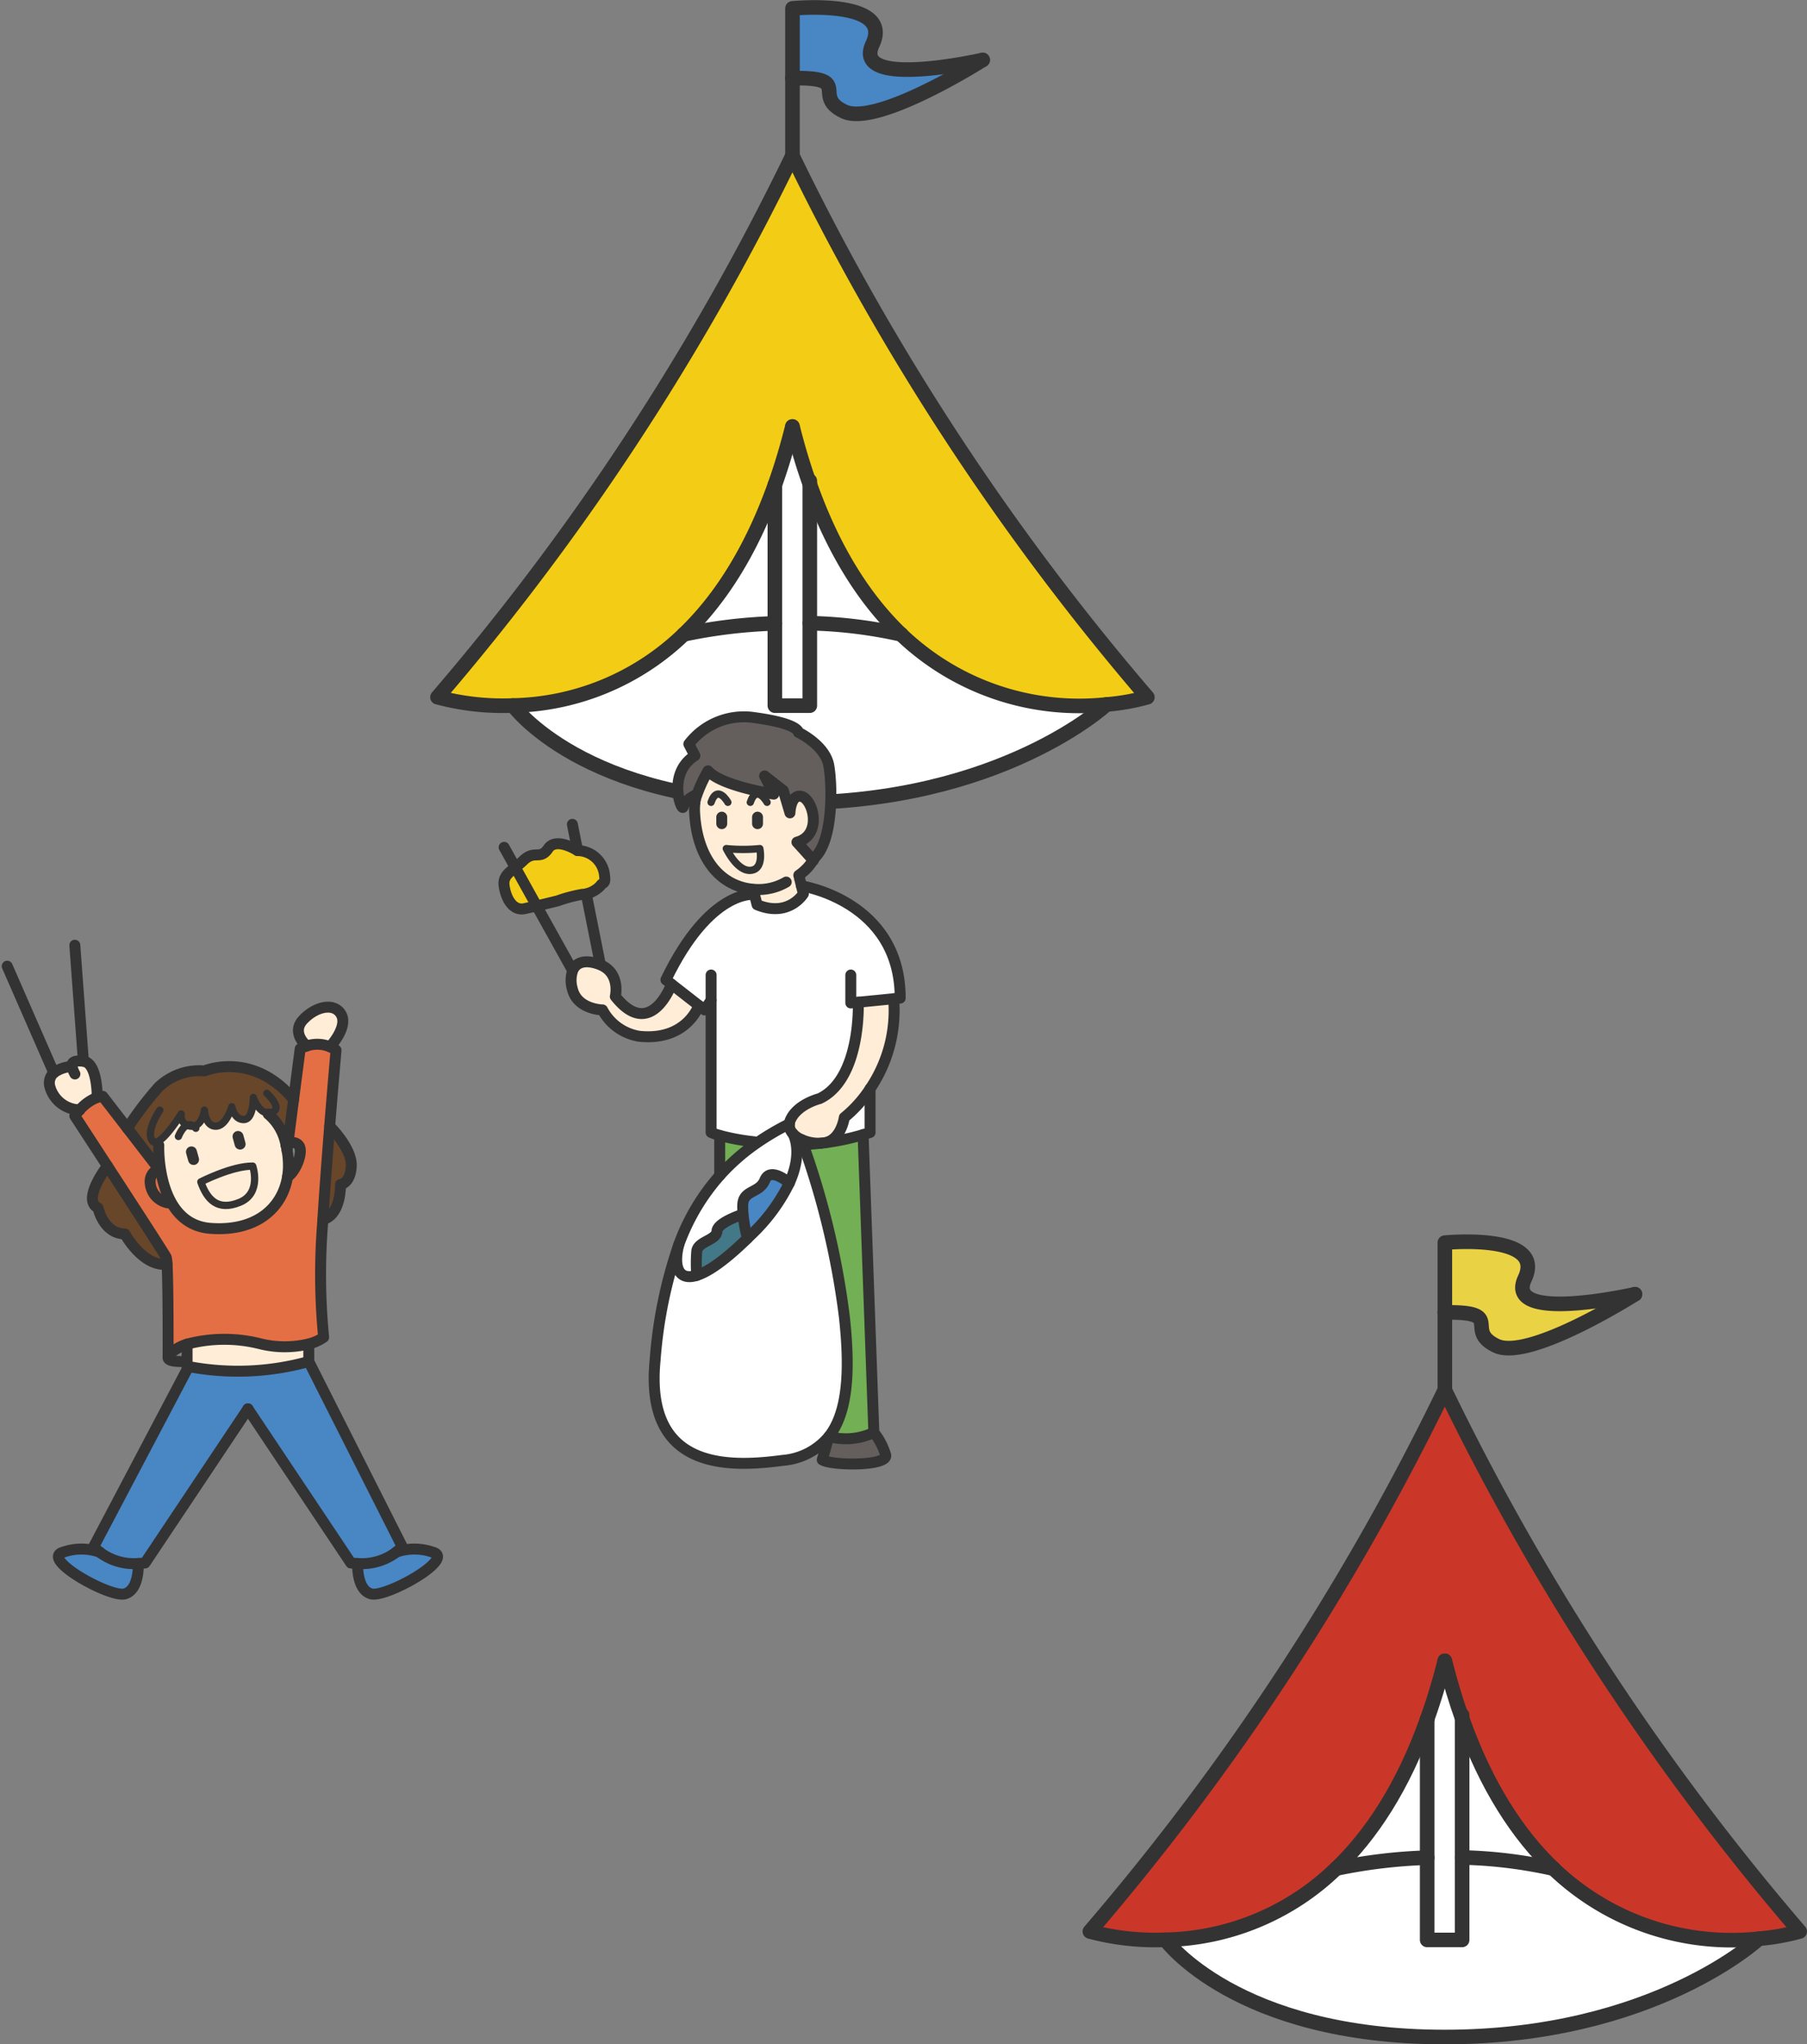 <svg xmlns="http://www.w3.org/2000/svg" width="191.368" height="216.435" viewBox="0 0 191.368 216.435">
  <rect x="0" y="0" width="191.368" height="216.435" fill="#808080" stroke="none"/>
  <g id="グループ_1289" data-name="グループ 1289" transform="translate(-514.692 -6786.852)">
    <g id="グループ_706" data-name="グループ 706" transform="translate(561.027 6787.642)">
      <g id="グループ_156" data-name="グループ 156" transform="translate(0 0)">
        <path id="パス_362" data-name="パス 362" d="M65.419,343.033c-3.685-3.527-7.089-8.619-9.672-15.912q-1.006-2.82-1.832-6.1H53.9c-.553,2.215-1.176,4.271-1.852,6.171-2.583,7.253-5.98,12.324-9.651,15.837a26.839,26.839,0,0,1-18.079,7.533,26.739,26.739,0,0,1-8-.881A265.889,265.889,0,0,0,53.9,292.371h.014a266.214,266.214,0,0,0,37.58,57.313,23.019,23.019,0,0,1-4.313.765A27.266,27.266,0,0,1,65.419,343.033Z" transform="translate(-16.321 -276.662)" fill="#f3cd15"/>
        <path id="パス_363" data-name="パス 363" d="M63.8,333.032a27.266,27.266,0,0,0,21.763,7.416s-11.155,10.41-33.281,10.41S22.7,340.564,22.7,340.564a26.839,26.839,0,0,0,18.079-7.533,54.521,54.521,0,0,1,9.651-1.162v8.708h3.7V331.85h.006A49.028,49.028,0,0,1,63.8,333.032Z" transform="translate(-14.705 -266.661)" fill="#fff"/>
        <path id="パス_364" data-name="パス 364" d="M54.792,283.729c-2.236,4.758,11.175,1.77,11.653,1.668-.471.3-11.277,7.08-14.681,5.447-3.487-1.661,1.053-3.63-5.448-3.521v-7.388S57.068,278.876,54.792,283.729Z" transform="translate(-8.723 -279.837)" fill="#4986c4"/>
        <path id="パス_365" data-name="パス 365" d="M57.45,336.009a49.028,49.028,0,0,0-9.666-1.182h-.006V320.1C50.361,327.39,53.765,332.482,57.45,336.009Z" transform="translate(-8.352 -269.638)" fill="#fff"/>
        <path id="パス_366" data-name="パス 366" d="M48.526,336.059v8.728h-3.7V321.4c.677-1.9,1.3-3.957,1.852-6.171h.014q.822,3.281,1.832,6.1Z" transform="translate(-9.1 -270.87)" fill="#fff"/>
        <path id="パス_367" data-name="パス 367" d="M46.778,320.157v14.675a54.521,54.521,0,0,0-9.651,1.162C40.8,332.481,44.194,327.41,46.778,320.157Z" transform="translate(-11.05 -269.623)" fill="#fff"/>
      </g>
      <g id="グループ_157" data-name="グループ 157" transform="translate(0 0)">
        <path id="パス_368" data-name="パス 368" d="M53.9,292.371a265.889,265.889,0,0,1-37.58,57.313,26.739,26.739,0,0,0,8,.881A26.839,26.839,0,0,0,42.4,343.033c3.671-3.513,7.067-8.584,9.651-15.837.677-1.9,1.3-3.957,1.852-6.171" transform="translate(-16.321 -276.662)" fill="none" stroke="#333" stroke-linecap="round" stroke-linejoin="round" stroke-width="1.546"/>
        <path id="パス_369" data-name="パス 369" d="M66.462,284.267a.022.022,0,0,0-.014.008c-.471.3-11.277,7.08-14.681,5.447-3.487-1.661,1.053-3.63-5.448-3.521h-.014" transform="translate(-8.725 -278.715)" fill="none" stroke="#333" stroke-linecap="round" stroke-linejoin="round" stroke-width="1.546"/>
        <path id="パス_370" data-name="パス 370" d="M46.316,324.2q.822,3.281,1.832,6.1c2.583,7.293,5.987,12.385,9.672,15.912a27.266,27.266,0,0,0,21.763,7.416,23.012,23.012,0,0,0,4.313-.765,266.215,266.215,0,0,1-37.58-57.313V279.935s10.752-1.059,8.476,3.794c-2.236,4.758,11.175,1.77,11.653,1.668" transform="translate(-8.723 -279.837)" fill="none" stroke="#333" stroke-linecap="round" stroke-linejoin="round" stroke-width="1.546"/>
        <path id="パス_371" data-name="パス 371" d="M22.7,338.827s7.465,10.294,29.582,10.294,33.281-10.41,33.281-10.41" transform="translate(-14.705 -264.923)" fill="none" stroke="#333" stroke-linecap="round" stroke-linejoin="round" stroke-width="1.546"/>
        <path id="パス_372" data-name="パス 372" d="M44.827,320.241v23.383h3.7v-23.8" transform="translate(-9.1 -269.707)" fill="none" stroke="#333" stroke-linecap="round" stroke-linejoin="round" stroke-width="1.546"/>
        <path id="パス_373" data-name="パス 373" d="M47.783,331.85a49.028,49.028,0,0,1,9.666,1.182h.014" transform="translate(-8.351 -266.661)" fill="none" stroke="#333" stroke-linecap="round" stroke-linejoin="round" stroke-width="1.546"/>
        <path id="パス_374" data-name="パス 374" d="M37.127,333.028a54.521,54.521,0,0,1,9.651-1.162" transform="translate(-11.05 -266.657)" fill="none" stroke="#333" stroke-linecap="round" stroke-linejoin="round" stroke-width="1.546"/>
      </g>
    </g>
    <g id="グループ_710" data-name="グループ 710" transform="translate(630.114 6918.316)">
      <g id="グループ_279" data-name="グループ 279" transform="translate(0)">
        <path id="パス_2184" data-name="パス 2184" d="M55.746,401.534c-.671-1.88-1.286-3.917-1.832-6.1H53.9a64.2,64.2,0,0,1-1.859,6.165v.006c-2.577,7.245-5.975,12.31-9.638,15.823a.02.02,0,0,1-.014.008,26.779,26.779,0,0,1-18.078,7.532,26.737,26.737,0,0,1-7.991-.882A266.171,266.171,0,0,0,53.9,366.771h.014a265.9,265.9,0,0,0,37.58,57.312,23.08,23.08,0,0,1-4.32.766,27.248,27.248,0,0,1-21.749-7.416h-.006C61.733,413.912,58.329,408.827,55.746,401.534Z" transform="translate(-16.32 -351.062)" fill="#ca3729"/>
        <path id="パス_2185" data-name="パス 2185" d="M63.809,407.432a27.248,27.248,0,0,0,21.749,7.416s-11.155,10.41-33.273,10.41S22.7,414.965,22.7,414.965a26.779,26.779,0,0,0,18.078-7.532.02.02,0,0,0,.014-.008,55.22,55.22,0,0,1,9.638-1.154v8.707h3.7v-8.728a49.105,49.105,0,0,1,9.672,1.183Z" transform="translate(-14.705 -341.061)" fill="#fff"/>
        <path id="パス_2186" data-name="パス 2186" d="M54.784,358.127c-2.228,4.758,11.176,1.771,11.655,1.668-.472.3-11.271,7.081-14.683,5.454-3.485-1.668,1.053-3.636-5.441-3.527v-7.388S57.06,353.274,54.784,358.127Z" transform="translate(-8.722 -354.237)" fill="#ead245"/>
        <path id="パス_2187" data-name="パス 2187" d="M57.449,410.406a49.1,49.1,0,0,0-9.672-1.183V394.508C50.36,401.8,53.764,406.886,57.449,410.406Z" transform="translate(-8.351 -344.035)" fill="#fff"/>
        <path id="パス_2188" data-name="パス 2188" d="M48.526,410.457v8.728h-3.7V395.8a64.2,64.2,0,0,0,1.859-6.165h.014c.546,2.187,1.162,4.224,1.832,6.1Z" transform="translate(-9.1 -345.269)" fill="#fff"/>
        <path id="パス_2189" data-name="パス 2189" d="M46.769,394.562v14.669a55.22,55.22,0,0,0-9.638,1.154C40.794,406.872,44.192,401.807,46.769,394.562Z" transform="translate(-11.048 -344.021)" fill="#fff"/>
      </g>
      <g id="グループ_280" data-name="グループ 280" transform="translate(0)">
        <path id="パス_2190" data-name="パス 2190" d="M66.455,358.666a.019.019,0,0,0-.014.008c-.472.3-11.271,7.081-14.683,5.454-3.485-1.668,1.053-3.636-5.441-3.527H46.3" transform="translate(-8.724 -353.115)" fill="none" stroke="#333" stroke-linecap="round" stroke-linejoin="round" stroke-width="1.546"/>
        <path id="パス_2191" data-name="パス 2191" d="M57.825,420.608a27.248,27.248,0,0,0,21.749,7.416,23.08,23.08,0,0,0,4.32-.766,265.9,265.9,0,0,1-37.58-57.312V354.335s10.745-1.06,8.469,3.793c-2.228,4.758,11.176,1.771,11.655,1.668" transform="translate(-8.722 -354.237)" fill="none" stroke="#333" stroke-linecap="round" stroke-linejoin="round" stroke-width="1.546"/>
        <path id="パス_2192" data-name="パス 2192" d="M46.315,389.638c.546,2.187,1.162,4.224,1.832,6.1,2.583,7.293,5.987,12.378,9.672,15.9" transform="translate(-8.722 -345.269)" fill="none" stroke="#333" stroke-linecap="round" stroke-linejoin="round" stroke-width="1.546"/>
        <path id="パス_2193" data-name="パス 2193" d="M44.821,395.8a64.2,64.2,0,0,0,1.859-6.165" transform="translate(-9.1 -345.269)" fill="none" stroke="#333" stroke-linecap="round" stroke-linejoin="round" stroke-width="1.546"/>
        <path id="パス_2194" data-name="パス 2194" d="M37.131,410.385c3.663-3.513,7.061-8.578,9.638-15.823" transform="translate(-11.048 -344.021)" fill="none" stroke="#333" stroke-linecap="round" stroke-linejoin="round" stroke-width="1.546"/>
        <path id="パス_2195" data-name="パス 2195" d="M53.9,366.771a266.171,266.171,0,0,1-37.58,57.312,26.737,26.737,0,0,0,7.991.882,26.779,26.779,0,0,0,18.078-7.532" transform="translate(-16.32 -351.062)" fill="none" stroke="#333" stroke-linecap="round" stroke-linejoin="round" stroke-width="1.546"/>
        <path id="パス_2196" data-name="パス 2196" d="M22.7,413.227S30.16,423.52,52.284,423.52s33.273-10.41,33.273-10.41" transform="translate(-14.705 -339.323)" fill="none" stroke="#333" stroke-linecap="round" stroke-linejoin="round" stroke-width="1.546"/>
        <path id="パス_2197" data-name="パス 2197" d="M44.821,394.641v23.383h3.7v-23.8" transform="translate(-9.1 -344.107)" fill="none" stroke="#333" stroke-linecap="round" stroke-linejoin="round" stroke-width="1.546"/>
        <path id="パス_2198" data-name="パス 2198" d="M47.777,406.249a49.105,49.105,0,0,1,9.672,1.183h.006" transform="translate(-8.351 -341.061)" fill="none" stroke="#333" stroke-linecap="round" stroke-linejoin="round" stroke-width="1.546"/>
        <path id="パス_2199" data-name="パス 2199" d="M37.12,407.428a.02.02,0,0,0,.014-.008,55.22,55.22,0,0,1,9.638-1.154" transform="translate(-11.051 -341.057)" fill="none" stroke="#333" stroke-linecap="round" stroke-linejoin="round" stroke-width="1.546"/>
      </g>
    </g>
    <g id="グループ_707" data-name="グループ 707" transform="translate(-793.799 6694.805)">
      <g id="グループ_30" data-name="グループ 30">
        <path id="パス_67" data-name="パス 67" d="M1363.065,183.885c-.775.616-1.314,1.026-1.186,1.951.17,1.237.868,2.685,2.162,2.413.38-.083.832-.185,1.289-.288Z" fill="#f3cd15"/>
        <path id="パス_68" data-name="パス 68" d="M1363.065,183.885l2.265,4.076c1.114-.262,2.243-.544,2.243-.544a15.176,15.176,0,0,1,2.619-.688,1.159,1.159,0,0,0,.385-.046,3.01,3.01,0,0,0,1.489-.847c.231-.411.569-.124.457-1.007a2.908,2.908,0,0,0-2.86-2.726s-2.264-1.479-3.117-.216-1.422.108-2.618,1.253C1363.625,183.433,1363.332,183.669,1363.065,183.885Z" fill="#f3cd15"/>
        <path id="パス_69" data-name="パス 69" d="M1369.154,194.769a3.219,3.219,0,0,0-.046,1.982c.514,2.177,3.189,2.218,3.189,2.218a5.386,5.386,0,0,0,3.866,2.788c5.067.549,6.34-3.255,6.34-3.255l-2.89-2.254v.005s-2.2,6.017-5.951,1.294c0,0,.6-2.475-1.612-3.363a.735.735,0,0,0-.1-.041C1370.474,193.6,1369.529,193.917,1369.154,194.769Z" fill="#ffedd7"/>
        <path id="パス_70" data-name="パス 70" d="M1377.872,236.017c-1.139,11.552,7.512,11.439,13.488,10.643a7.08,7.08,0,0,0,4.913-2.526c1.905-2.423,2.316-6.572,1.633-12.728a85.682,85.682,0,0,0-4.539-18.714,2.658,2.658,0,0,1-.924-.652s1.181,1.849-.359,5.253a19.067,19.067,0,0,1-4.092,5.524c-.118.118-.231.231-.344.339-2.429,2.367-4.174,3.542-5.365,3.917-2.059.642-2.46-1.119-1.9-3.286A48.235,48.235,0,0,0,1377.872,236.017Z" fill="#fff"/>
        <path id="パス_71" data-name="パス 71" d="M1399.384,198.152l3.748-.369.694-.067c0-10.3-10.459-11.88-10.459-11.88l.206.842s-1.546,2.546-4.9,1.155l-.287-1.094s-4.7-.631-9.37,9.041l.6.468,2.89,2.254.606.467.688-1.022v14a8.328,8.328,0,0,0,.914.313,23.333,23.333,0,0,0,3.671.673l.144.205a27.453,27.453,0,0,1,3.568-2.11,1.263,1.263,0,0,1,.123-.447c.745-1.648,3.07-2.218,3.07-2.218C1399.728,206.254,1399.384,198.152,1399.384,198.152Z" fill="#fff"/>
        <path id="パス_72" data-name="パス 72" d="M1380.388,223.787c-.565,2.167-.164,3.928,1.9,3.286v-.005a15.618,15.618,0,0,1,0-2.572c.128-1.027,2.089-1.155,2.135-2.1s2.727-1.792,2.727-1.792l.041,0a7.689,7.689,0,0,1-.036-.981c.041-1.627,1.75-1.191,2.346-2.644s2.588.314,2.588.314c1.54-3.4.359-5.253.359-5.253a1.28,1.28,0,0,1-.349-1.016,27.453,27.453,0,0,0-3.568,2.11,21.9,21.9,0,0,0-3.81,3.368A22.538,22.538,0,0,0,1380.388,223.787Z" fill="#fff"/>
        <path id="パス_73" data-name="パス 73" d="M1382.082,172.05c-3.049,1.926-1.335,6.1-1.232,5.407s1.356-1.269,1.356-1.269c-.031.165-.057.329-.077.5a15.656,15.656,0,0,1,1.345-3.034c1.391,1.607,6.962,2.465,6.962,2.465l-.966-1.926,1.982,1.551.7,2.361s.067-1.9,1.13-1.761c1.294.17,2.4,4.092-.39,4.863l1.715,1.9a3.338,3.338,0,0,1,.3-.385c1.813-1.982,1.741-7.408,1.366-9.606s-3.224-3.532-3.224-3.532.123-.909-4.59-1.551a7.347,7.347,0,0,0-7.013,2.783Z" fill="#645f5d"/>
        <path id="パス_74" data-name="パス 74" d="M1388.233,186.19c.2.02.406.031.616.031a5.8,5.8,0,0,0,2.906-.791l1.427-.349-.092-.37a5.536,5.536,0,0,0,1.088-.991,6.191,6.191,0,0,0,.427-.611l-1.715-1.9c2.788-.771,1.684-4.693.39-4.863-1.063-.143-1.13,1.761-1.13,1.761l-.7-2.361-1.982-1.551.966,1.926s-5.571-.858-6.962-2.465a15.656,15.656,0,0,0-1.345,3.034,6.518,6.518,0,0,0-.083,1.269C1382.272,182.935,1384.788,185.882,1388.233,186.19Zm-2.824-4.3a17.744,17.744,0,0,0,3.548,0s.411,1.915-.709,2.254S1386.077,183.181,1385.409,181.887Z" fill="#ffedd7"/>
        <path id="パス_75" data-name="パス 75" d="M1382.283,224.5a15.618,15.618,0,0,0,0,2.572v.005c1.191-.375,2.936-1.55,5.365-3.917a15.977,15.977,0,0,1-.462-2.552l-.041,0s-2.686.853-2.727,1.792S1382.411,223.469,1382.283,224.5Z" fill="#427887"/>
        <path id="パス_76" data-name="パス 76" d="M1384.711,212.256V216.5l0,.005a21.9,21.9,0,0,1,3.81-3.368l-.144-.205A23.333,23.333,0,0,1,1384.711,212.256Z" fill="#73af54"/>
        <path id="パス_77" data-name="パス 77" d="M1388.957,181.887a17.744,17.744,0,0,1-3.548,0c.668,1.294,1.725,2.588,2.839,2.254S1388.957,181.887,1388.957,181.887Z" fill="#ffedd7"/>
        <path id="パス_78" data-name="パス 78" d="M1387.15,219.623a7.689,7.689,0,0,0,.036.981,15.977,15.977,0,0,0,.462,2.552c.113-.108.226-.221.344-.339a19.067,19.067,0,0,0,4.092-5.524s-1.992-1.761-2.588-.314S1387.191,218,1387.15,219.623Z" fill="#4986c4"/>
        <path id="パス_79" data-name="パス 79" d="M1388.233,186.19l.149.549.287,1.094c3.358,1.391,4.9-1.155,4.9-1.155l-.206-.842-.185-.755-1.427.349a5.8,5.8,0,0,1-2.906.791C1388.639,186.221,1388.433,186.21,1388.233,186.19Z" fill="#ffedd7"/>
        <path id="パス_80" data-name="パス 80" d="M1392.094,211.024a1.28,1.28,0,0,0,.349,1.016,2.658,2.658,0,0,0,.924.652,4.462,4.462,0,0,0,2.136.38c.1-.01.2-.02.3-.036.01,0,.015,0,.025,0,1.767-.313,2.08-2.68,2.08-2.68a13.263,13.263,0,0,0,2.731-3.039,14.779,14.779,0,0,0,2.495-9.529l-3.748.369s.344,8.1-4.1,10.207c0,0-2.325.57-3.07,2.218A1.263,1.263,0,0,0,1392.094,211.024Z" fill="#ffedd7"/>
        <path id="パス_81" data-name="パス 81" d="M1395.5,213.072a4.462,4.462,0,0,1-2.136-.38,85.682,85.682,0,0,1,4.539,18.714c.683,6.156.272,10.3-1.633,12.728a6.891,6.891,0,0,0,4.765-.431l-1.14-31.529a25.38,25.38,0,0,1-4.072.857c-.01,0-.015,0-.025,0C1395.7,213.052,1395.606,213.062,1395.5,213.072Z" fill="#73af54"/>
        <path id="パス_82" data-name="パス 82" d="M1396.273,244.134l-.7,2.47c.97.626,7,.682,6.715-.514a7.152,7.152,0,0,0-1.247-2.387A6.891,6.891,0,0,1,1396.273,244.134Z" fill="#645f5d"/>
        <path id="パス_83" data-name="パス 83" d="M1397.906,210.351s-.313,2.367-2.08,2.68a25.38,25.38,0,0,0,4.072-.857c.246-.072.493-.149.739-.231v-4.631A13.263,13.263,0,0,1,1397.906,210.351Z" fill="#fff"/>
      </g>
      <g id="グループ_31" data-name="グループ 31">
        <path id="パス_84" data-name="パス 84" d="M1391.755,185.43a5.8,5.8,0,0,1-2.906.791c-.21,0-.416-.011-.616-.031-3.445-.308-5.961-3.255-6.187-8.235a6.518,6.518,0,0,1,.083-1.269c.02-.169.046-.333.077-.5,0,0-1.248.57-1.356,1.269s-1.817-3.481,1.232-5.407l-.641-1.232a7.347,7.347,0,0,1,7.013-2.783c4.713.642,4.59,1.551,4.59,1.551s2.849,1.34,3.224,3.532.447,7.624-1.366,9.606a3.338,3.338,0,0,0-.3.385,6.191,6.191,0,0,1-.427.611,5.536,5.536,0,0,1-1.088.991l.092.37.185.755.206.842s-1.546,2.546-4.9,1.155l-.287-1.094-.149-.549v-.005" fill="none" stroke="#333" stroke-linecap="round" stroke-linejoin="round" stroke-width="1.159"/>
        <path id="パス_85" data-name="パス 85" d="M1394.63,183.14l-.025-.031-1.715-1.9c2.788-.771,1.684-4.693.39-4.863-1.063-.143-1.13,1.761-1.13,1.761l-.7-2.361-1.982-1.551.966,1.926s-5.571-.858-6.962-2.465a15.656,15.656,0,0,0-1.345,3.034,1.785,1.785,0,0,0-.047.3" fill="none" stroke="#333" stroke-linecap="round" stroke-linejoin="round" stroke-width="1.159"/>
        <line id="線_63" data-name="線 63" y2="0.688" transform="translate(1388.716 178.56)" fill="none" stroke="#333" stroke-linecap="round" stroke-linejoin="round" stroke-width="1.159"/>
        <line id="線_64" data-name="線 64" y2="0.688" transform="translate(1384.927 178.56)" fill="none" stroke="#333" stroke-linecap="round" stroke-linejoin="round" stroke-width="1.159"/>
        <path id="パス_86" data-name="パス 86" d="M1385.409,181.887a17.744,17.744,0,0,0,3.548,0s.411,1.915-.709,2.254S1386.077,183.181,1385.409,181.887Z" fill="none" stroke="#333" stroke-linecap="round" stroke-linejoin="round" stroke-width="0.773"/>
        <path id="パス_87" data-name="パス 87" d="M1389.727,176.989s-1.1-1.966-1.776,0" fill="none" stroke="#333" stroke-linecap="round" stroke-linejoin="round" stroke-width="0.773"/>
        <path id="パス_88" data-name="パス 88" d="M1385.574,176.989s-1.1-1.966-1.777,0" fill="none" stroke="#333" stroke-linecap="round" stroke-linejoin="round" stroke-width="0.773"/>
        <path id="パス_89" data-name="パス 89" d="M1388.382,186.739s-4.7-.631-9.37,9.041l.6.468,2.89,2.254.606.467.688-1.022" fill="none" stroke="#333" stroke-linecap="round" stroke-linejoin="round" stroke-width="1.159"/>
        <path id="パス_90" data-name="パス 90" d="M1395.826,213.031a25.38,25.38,0,0,0,4.072-.857c.246-.072.493-.149.739-.231v-4.631" fill="none" stroke="#333" stroke-linecap="round" stroke-linejoin="round" stroke-width="1.159"/>
        <path id="パス_91" data-name="パス 91" d="M1394.03,213.206c.482-.031.975-.072,1.473-.134" fill="none" stroke="#333" stroke-linecap="round" stroke-linejoin="round" stroke-width="1.159"/>
        <path id="パス_92" data-name="パス 92" d="M1383.8,195.272v16.671a8.328,8.328,0,0,0,.914.313,23.333,23.333,0,0,0,3.671.673" fill="none" stroke="#333" stroke-linecap="round" stroke-linejoin="round" stroke-width="1.159"/>
        <path id="パス_93" data-name="パス 93" d="M1393.367,185.836s10.459,1.581,10.459,11.88l-.694.067-3.748.369-.79.077v-2.957" fill="none" stroke="#333" stroke-linecap="round" stroke-linejoin="round" stroke-width="1.159"/>
        <path id="パス_94" data-name="パス 94" d="M1399.384,198.152s.344,8.1-4.1,10.207c0,0-2.325.57-3.07,2.218a1.263,1.263,0,0,0-.123.447,1.28,1.28,0,0,0,.349,1.016,2.658,2.658,0,0,0,.924.652,4.462,4.462,0,0,0,2.136.38c.1-.01.2-.02.3-.036.01,0,.015,0,.025,0,1.767-.313,2.08-2.68,2.08-2.68a13.263,13.263,0,0,0,2.731-3.039,14.779,14.779,0,0,0,2.495-9.529" fill="none" stroke="#333" stroke-linecap="round" stroke-linejoin="round" stroke-width="1.159"/>
        <path id="パス_95" data-name="パス 95" d="M1393.367,212.692a85.682,85.682,0,0,1,4.539,18.714c.683,6.156.272,10.3-1.633,12.728a7.08,7.08,0,0,1-4.913,2.526c-5.976.8-14.627.909-13.488-10.643a48.235,48.235,0,0,1,2.516-12.23,22.538,22.538,0,0,1,4.328-7.285,21.9,21.9,0,0,1,3.81-3.368,27.453,27.453,0,0,1,3.568-2.11" fill="none" stroke="#333" stroke-linecap="round" stroke-linejoin="round" stroke-width="1.159"/>
        <line id="線_65" data-name="線 65" y2="4.241" transform="translate(1384.711 212.256)" fill="none" stroke="#333" stroke-linecap="round" stroke-linejoin="round" stroke-width="1.159"/>
        <path id="パス_96" data-name="パス 96" d="M1401.038,243.7a7.152,7.152,0,0,1,1.247,2.387c.288,1.2-5.745,1.14-6.715.514l.7-2.47a6.891,6.891,0,0,0,4.765-.431l-1.14-31.529" fill="none" stroke="#333" stroke-linecap="round" stroke-linejoin="round" stroke-width="1.159"/>
        <path id="パス_97" data-name="パス 97" d="M1392.443,212.04s1.181,1.849-.359,5.253a19.067,19.067,0,0,1-4.092,5.524c-.118.118-.231.231-.344.339-2.429,2.367-4.174,3.542-5.365,3.917-2.059.642-2.46-1.119-1.9-3.286" fill="none" stroke="#333" stroke-linecap="round" stroke-linejoin="round" stroke-width="1.159"/>
        <path id="パス_98" data-name="パス 98" d="M1382.5,198.5s-1.273,3.8-6.34,3.255a5.386,5.386,0,0,1-3.866-2.788s-2.675-.041-3.189-2.218a3.219,3.219,0,0,1,.046-1.982c.375-.852,1.32-1.165,2.793-.626a.735.735,0,0,1,.1.041c2.208.888,1.612,3.363,1.612,3.363,3.753,4.723,5.951-1.294,5.951-1.294" fill="none" stroke="#333" stroke-linecap="round" stroke-linejoin="round" stroke-width="1.159"/>
        <line id="線_66" data-name="線 66" x1="0.554" y1="2.783" transform="translate(1369.108 179.32)" fill="none" stroke="#333" stroke-linecap="round" stroke-linejoin="round" stroke-width="1.159"/>
        <line id="線_67" data-name="線 67" x1="1.489" y1="7.46" transform="translate(1370.577 186.683)" fill="none" stroke="#333" stroke-linecap="round" stroke-linejoin="round" stroke-width="1.159"/>
        <path id="パス_99" data-name="パス 99" d="M1369.108,194.748l-3.779-6.787-2.264-4.077-1.186-2.131" fill="none" stroke="#333" stroke-linecap="round" stroke-linejoin="round" stroke-width="1.159"/>
        <path id="パス_100" data-name="パス 100" d="M1369.663,182.1s-2.264-1.479-3.117-.216-1.422.108-2.618,1.253c-.3.293-.6.529-.863.745-.775.616-1.314,1.026-1.186,1.951.17,1.237.868,2.685,2.162,2.413.38-.083.832-.185,1.289-.288,1.114-.262,2.243-.544,2.243-.544a15.176,15.176,0,0,1,2.619-.688,1.159,1.159,0,0,0,.385-.046,3.01,3.01,0,0,0,1.489-.847c.231-.411.569-.124.457-1.007A2.908,2.908,0,0,0,1369.663,182.1Z" fill="none" stroke="#333" stroke-linecap="round" stroke-linejoin="round" stroke-width="1.159"/>
        <path id="パス_101" data-name="パス 101" d="M1392.084,217.293s-1.992-1.761-2.588-.314-2.3,1.017-2.346,2.644a7.689,7.689,0,0,0,.036.981,15.977,15.977,0,0,0,.462,2.552" fill="none" stroke="#333" stroke-linecap="round" stroke-linejoin="round" stroke-width="1.159"/>
        <path id="パス_102" data-name="パス 102" d="M1387.145,220.609s-2.686.853-2.727,1.792-2.007,1.068-2.135,2.1a15.618,15.618,0,0,0,0,2.572" fill="none" stroke="#333" stroke-linecap="round" stroke-linejoin="round" stroke-width="1.159"/>
      </g>
    </g>
    <g id="グループ_708" data-name="グループ 708" transform="translate(-799.168 6716.967)">
      <g id="グループ_251" data-name="グループ 251">
        <path id="パス_1957" data-name="パス 1957" d="M1359.68,234.21c2.517.676-4.919,4.829-6.5,4.422s-1.446-3.219-1.446-3.219v0a5.975,5.975,0,0,0,4.09-1.2.016.016,0,0,0,.01-.005A5.9,5.9,0,0,1,1359.68,234.21Z" fill="#4986c4"/>
        <path id="パス_1958" data-name="パス 1958" d="M1340.117,219.038l-10.9,16.317c-.248.027-.491.048-.718.053a5.975,5.975,0,0,1-4.09-1.2.016.016,0,0,1-.01-.005,3.263,3.263,0,0,1-.607-.607l10.037-19.035a28.042,28.042,0,0,0,12.729-.533l9.878,19.568a3.263,3.263,0,0,1-.607.607.016.016,0,0,1-.01.005,5.975,5.975,0,0,1-4.09,1.2c-.227-.005-.47-.026-.718-.053Z" fill="#4986c4"/>
        <path id="パス_1959" data-name="パス 1959" d="M1348.777,189.122s2.375,2.338,2.285,4.206-1.14,1.958-1.14,1.958.09,3.219-1.868,3.715C1348.249,195.893,1348.524,192.283,1348.777,189.122Z" fill="#68462a"/>
        <path id="パス_1960" data-name="パス 1960" d="M1350.012,177.328c.7,1.345-1.2,3.382-1.2,3.382v.006a3.5,3.5,0,0,0-2.459-.09s-1.726-1.372-.38-2.8S1349.31,175.982,1350.012,177.328Z" fill="#ffedd7"/>
        <path id="パス_1961" data-name="パス 1961" d="M1330.676,193.645l.174-.027c.386,2.507,1.594,6.053,5.325,6.317,5,.354,7.62-2.317,8.137-5.467.85-.5,1.721-2.633,1.193-3.319a.839.839,0,0,0-1.161-.127l.612-4.728.7-5.373a3.75,3.75,0,0,1,.7-.295,3.5,3.5,0,0,1,2.459.09,3.173,3.173,0,0,1,.638.353s-.316,3.578-.675,8.053c-.253,3.161-.528,6.771-.723,9.879-.011.169-.021.332-.032.5a68.5,68.5,0,0,0,.116,11.963,4.6,4.6,0,0,1-1.583.707,10.771,10.771,0,0,1-5.087-.005,15.5,15.5,0,0,0-7.794.027,5.028,5.028,0,0,0-1.33.643,2.022,2.022,0,0,0-.633.613l-.048-.027s.026-7.293-.111-9.683a3.7,3.7,0,0,0-.084-.729c-.137-.295-3.5-5.488-6.232-9.678-1.879-2.887-3.452-5.3-3.452-5.3a6.713,6.713,0,0,1,.512-.639h.005a4.762,4.762,0,0,1,1.853-1.319,2.755,2.755,0,0,1,.585-.116l2.613,3.382Z" fill="#e56f44"/>
        <path id="パス_1962" data-name="パス 1962" d="M1333.832,214.563l-.158-.031v-2.343a15.5,15.5,0,0,1,7.794-.027,10.771,10.771,0,0,0,5.087.005l.006.022v1.841A28.042,28.042,0,0,1,1333.832,214.563Z" fill="#ffedd7"/>
        <path id="パス_1963" data-name="パス 1963" d="M1342.265,187.708c-1.05,0-1.583-1.636-1.583-1.636s.026,2.311-1,2.338-1.287-1.346-1.287-1.346-.581,2.048-1.694,2.048-1.2-1.694-1.2-1.694-.18,1.541-1.166,1.683a.648.648,0,0,0-.665-.079,1.09,1.09,0,0,1-.628-1.2s-1.847,2.987-2.76,2.987l.39.322a14.449,14.449,0,0,0,.174,2.485l-.174.027-3.324-4.307a35.631,35.631,0,0,1,3.324-4.38,6.222,6.222,0,0,1,4.829-1.694s5.1-2.19,9.451,3.03l-.612,4.728a1.176,1.176,0,0,0-.19.127,5.55,5.55,0,0,0-1.894-3.325Z" fill="#68462a"/>
        <path id="パス_1964" data-name="パス 1964" d="M1333.674,189.022a1.387,1.387,0,0,0,.4.09.927.927,0,0,0,.27-.011c.986-.142,1.166-1.683,1.166-1.683s.084,1.694,1.2,1.694,1.694-2.048,1.694-2.048.264,1.377,1.287,1.346,1-2.338,1-2.338.533,1.636,1.583,1.636l-.005.116a5.55,5.55,0,0,1,1.894,3.325c.042.163.074.337.106.517a9.313,9.313,0,0,1,.137,1.219,7.523,7.523,0,0,1-.085,1.583c-.517,3.15-3.139,5.821-8.137,5.467-3.731-.264-4.939-3.81-5.325-6.317a14.449,14.449,0,0,1-.174-2.485l-.39-.322c.913,0,2.76-2.987,2.76-2.987A1.09,1.09,0,0,0,1333.674,189.022Zm5.572,8.153c2.359-.966,1.378-3.831,1.378-3.831-2.2-.027-5.494,1.667-5.494,1.667C1335.774,196.853,1336.887,198.141,1339.246,197.175Z" fill="#ffedd7"/>
        <path id="パス_1965" data-name="パス 1965" d="M1340.624,193.344s.981,2.865-1.378,3.831-3.472-.322-4.116-2.164C1335.13,195.011,1338.428,193.317,1340.624,193.344Z" fill="#ffedd7"/>
        <path id="パス_1966" data-name="パス 1966" d="M1331.552,203.735c-2.607.263-4.469-3.214-4.469-3.214-2.285-.032-2.84-2.75-2.84-2.75-1.783-.876.993-4.443.993-4.443,2.728,4.19,6.1,9.383,6.232,9.678A3.7,3.7,0,0,1,1331.552,203.735Z" fill="#68462a"/>
        <path id="パス_1967" data-name="パス 1967" d="M1328.5,235.413s.132,2.808-1.446,3.219-9.013-3.746-6.5-4.422a5.876,5.876,0,0,1,3.842-.005.016.016,0,0,0,.01.005,5.975,5.975,0,0,0,4.09,1.2Z" fill="#4986c4"/>
        <path id="パス_1968" data-name="パス 1968" d="M1321.489,182.8c-.069-.432.195-.68,1.2-.564,1.52.174,1.462,3.831,1.462,3.831a4.762,4.762,0,0,0-1.853,1.319h-.005a3.335,3.335,0,0,1-3.171-2.517,1.443,1.443,0,0,1,.438-1.409,3.475,3.475,0,0,1,1.915-.66Z" fill="#ffedd7"/>
      </g>
      <g id="グループ_252" data-name="グループ 252">
        <path id="パス_1969" data-name="パス 1969" d="M1330.676,191.133a14.449,14.449,0,0,0,.174,2.485c.386,2.507,1.594,6.053,5.325,6.317,5,.354,7.62-2.317,8.137-5.467a7.523,7.523,0,0,0,.085-1.583,9.313,9.313,0,0,0-.137-1.219c-.032-.18-.064-.354-.106-.517a5.55,5.55,0,0,0-1.894-3.325" fill="none" stroke="#333" stroke-linecap="round" stroke-linejoin="round" stroke-width="1.159"/>
        <path id="パス_1970" data-name="パス 1970" d="M1333.1,214.03c-.929,0-1.636-.126-1.393-.585a2.022,2.022,0,0,1,.633-.613,5.028,5.028,0,0,1,1.33-.643,15.5,15.5,0,0,1,7.794-.027,10.771,10.771,0,0,0,5.087.005,4.6,4.6,0,0,0,1.583-.707,68.5,68.5,0,0,1-.116-11.963c.011-.164.021-.327.032-.5.2-3.108.47-6.718.723-9.879.359-4.475.675-8.053.675-8.053a3.173,3.173,0,0,0-.638-.353,3.5,3.5,0,0,0-2.459-.09,3.75,3.75,0,0,0-.7.295l-.7,5.373-.612,4.728-.084.644v.016" fill="none" stroke="#333" stroke-linecap="round" stroke-linejoin="round" stroke-width="1.159"/>
        <path id="パス_1971" data-name="パス 1971" d="M1322.3,187.391a4.762,4.762,0,0,1,1.853-1.319,2.755,2.755,0,0,1,.585-.116l2.613,3.382,3.324,4.307a1.416,1.416,0,0,0-.907,1.493,2.3,2.3,0,0,0,1.894,2.1" fill="none" stroke="#333" stroke-linecap="round" stroke-linejoin="round" stroke-width="1.159"/>
        <path id="パス_1972" data-name="パス 1972" d="M1331.663,213.418s.026-7.293-.111-9.683a3.7,3.7,0,0,0-.084-.729c-.137-.295-3.5-5.488-6.232-9.678-1.879-2.887-3.452-5.3-3.452-5.3a6.713,6.713,0,0,1,.512-.639" fill="none" stroke="#333" stroke-linecap="round" stroke-linejoin="round" stroke-width="1.159"/>
        <path id="パス_1973" data-name="パス 1973" d="M1344.154,191.149a1.176,1.176,0,0,1,.19-.127.839.839,0,0,1,1.161.127c.528.686-.343,2.823-1.193,3.319" fill="none" stroke="#333" stroke-linecap="round" stroke-linejoin="round" stroke-width="1.159"/>
        <path id="パス_1974" data-name="パス 1974" d="M1327.352,189.338a35.631,35.631,0,0,1,3.324-4.38,6.222,6.222,0,0,1,4.829-1.694s5.1-2.19,9.451,3.03" fill="none" stroke="#333" stroke-linecap="round" stroke-linejoin="round" stroke-width="1.159"/>
        <path id="パス_1975" data-name="パス 1975" d="M1325.236,193.328s-2.776,3.567-.993,4.443c0,0,.555,2.718,2.84,2.75,0,0,1.862,3.477,4.469,3.214" fill="none" stroke="#333" stroke-linecap="round" stroke-linejoin="round" stroke-width="1.159"/>
        <path id="パス_1976" data-name="パス 1976" d="M1348.777,189.122s2.375,2.338,2.285,4.206-1.14,1.958-1.14,1.958.09,3.219-1.868,3.715" fill="none" stroke="#333" stroke-linecap="round" stroke-linejoin="round" stroke-width="1.159"/>
        <path id="パス_1977" data-name="パス 1977" d="M1330.792,187.418s-1.519,2.19-.818,3.219a.366.366,0,0,0,.312.174c.913,0,2.76-2.987,2.76-2.987a1.09,1.09,0,0,0,.628,1.2,1.387,1.387,0,0,0,.4.09.927.927,0,0,0,.27-.011c.986-.142,1.166-1.683,1.166-1.683s.084,1.694,1.2,1.694,1.694-2.048,1.694-2.048.264,1.377,1.287,1.346,1-2.338,1-2.338.533,1.636,1.583,1.636a1.187,1.187,0,0,0,.491-.116c1.008-.459-.644-1.958-.644-1.958" fill="none" stroke="#333" stroke-linecap="round" stroke-linejoin="round" stroke-width="0.773"/>
        <line id="線_365" data-name="線 365" x2="0.227" y2="0.807" transform="translate(1334.133 191.835)" fill="none" stroke="#333" stroke-linecap="round" stroke-linejoin="round" stroke-width="1.159"/>
        <line id="線_366" data-name="線 366" x2="0.222" y2="0.807" transform="translate(1339.067 190.204)" fill="none" stroke="#333" stroke-linecap="round" stroke-linejoin="round" stroke-width="1.159"/>
        <path id="パス_1978" data-name="パス 1978" d="M1335.13,195.011s3.3-1.694,5.494-1.667c0,0,.981,2.865-1.378,3.831S1335.774,196.853,1335.13,195.011Z" fill="none" stroke="#333" stroke-linecap="round" stroke-linejoin="round" stroke-width="0.773"/>
        <path id="パス_1979" data-name="パス 1979" d="M1332.755,190.2s.359-.945.919-1.182a.648.648,0,0,1,.665.079,1.524,1.524,0,0,1,.258.237" fill="none" stroke="#333" stroke-linecap="round" stroke-linejoin="round" stroke-width="0.773"/>
        <path id="パス_1980" data-name="パス 1980" d="M1324.154,186.072s.058-3.657-1.462-3.831c-1.008-.116-1.272.132-1.2.564a2.8,2.8,0,0,0,.3.781" fill="none" stroke="#333" stroke-linecap="round" stroke-linejoin="round" stroke-width="1.159"/>
        <path id="パス_1981" data-name="パス 1981" d="M1321.478,182.8a3.475,3.475,0,0,0-1.915.66,1.443,1.443,0,0,0-.438,1.409,3.335,3.335,0,0,0,3.171,2.517h.005" fill="none" stroke="#333" stroke-linecap="round" stroke-linejoin="round" stroke-width="1.159"/>
        <line id="線_367" data-name="線 367" x1="4.939" y1="11.288" transform="translate(1314.623 172.177)" fill="none" stroke="#333" stroke-linecap="round" stroke-linejoin="round" stroke-width="1.159"/>
        <line id="線_368" data-name="線 368" x1="0.908" y1="12.285" transform="translate(1321.784 169.955)" fill="none" stroke="#333" stroke-linecap="round" stroke-linejoin="round" stroke-width="1.159"/>
        <path id="パス_1982" data-name="パス 1982" d="M1346.355,180.626s-1.726-1.372-.38-2.8,3.335-1.842,4.037-.5-1.2,3.382-1.2,3.382" fill="none" stroke="#333" stroke-linecap="round" stroke-linejoin="round" stroke-width="1.159"/>
        <path id="パス_1983" data-name="パス 1983" d="M1333.674,212.189v2.343l.158.031a28.042,28.042,0,0,0,12.729-.533v-1.841" fill="none" stroke="#333" stroke-linecap="round" stroke-linejoin="round" stroke-width="1.159"/>
        <path id="パス_1984" data-name="パス 1984" d="M1324.412,234.21a5.975,5.975,0,0,0,4.09,1.2c.227-.005.47-.026.718-.053l10.9-16.317.005,0" fill="none" stroke="#333" stroke-linecap="round" stroke-linejoin="round" stroke-width="1.159"/>
        <path id="パス_1985" data-name="パス 1985" d="M1333.848,214.532l-.016.031L1323.8,233.6a3.263,3.263,0,0,0,.607.607" fill="none" stroke="#333" stroke-linecap="round" stroke-linejoin="round" stroke-width="1.159"/>
        <path id="パス_1986" data-name="パス 1986" d="M1324.412,234.21a.016.016,0,0,1-.01-.005,5.876,5.876,0,0,0-3.842.005c-2.517.676,4.913,4.829,6.5,4.422s1.446-3.219,1.446-3.219" fill="none" stroke="#333" stroke-linecap="round" stroke-linejoin="round" stroke-width="1.159"/>
        <path id="パス_1987" data-name="パス 1987" d="M1355.822,234.21a5.975,5.975,0,0,1-4.09,1.2c-.227-.005-.47-.026-.718-.053l-10.9-16.317,0,0" fill="none" stroke="#333" stroke-linecap="round" stroke-linejoin="round" stroke-width="1.159"/>
        <path id="パス_1988" data-name="パス 1988" d="M1346.561,214.03l9.878,19.568a3.263,3.263,0,0,1-.607.607" fill="none" stroke="#333" stroke-linecap="round" stroke-linejoin="round" stroke-width="1.159"/>
        <path id="パス_1989" data-name="パス 1989" d="M1355.822,234.21a.016.016,0,0,0,.01-.005,5.9,5.9,0,0,1,3.848.005c2.517.676-4.919,4.829-6.5,4.422s-1.446-3.219-1.446-3.219" fill="none" stroke="#333" stroke-linecap="round" stroke-linejoin="round" stroke-width="1.159"/>
      </g>
    </g>
  </g>
</svg>
